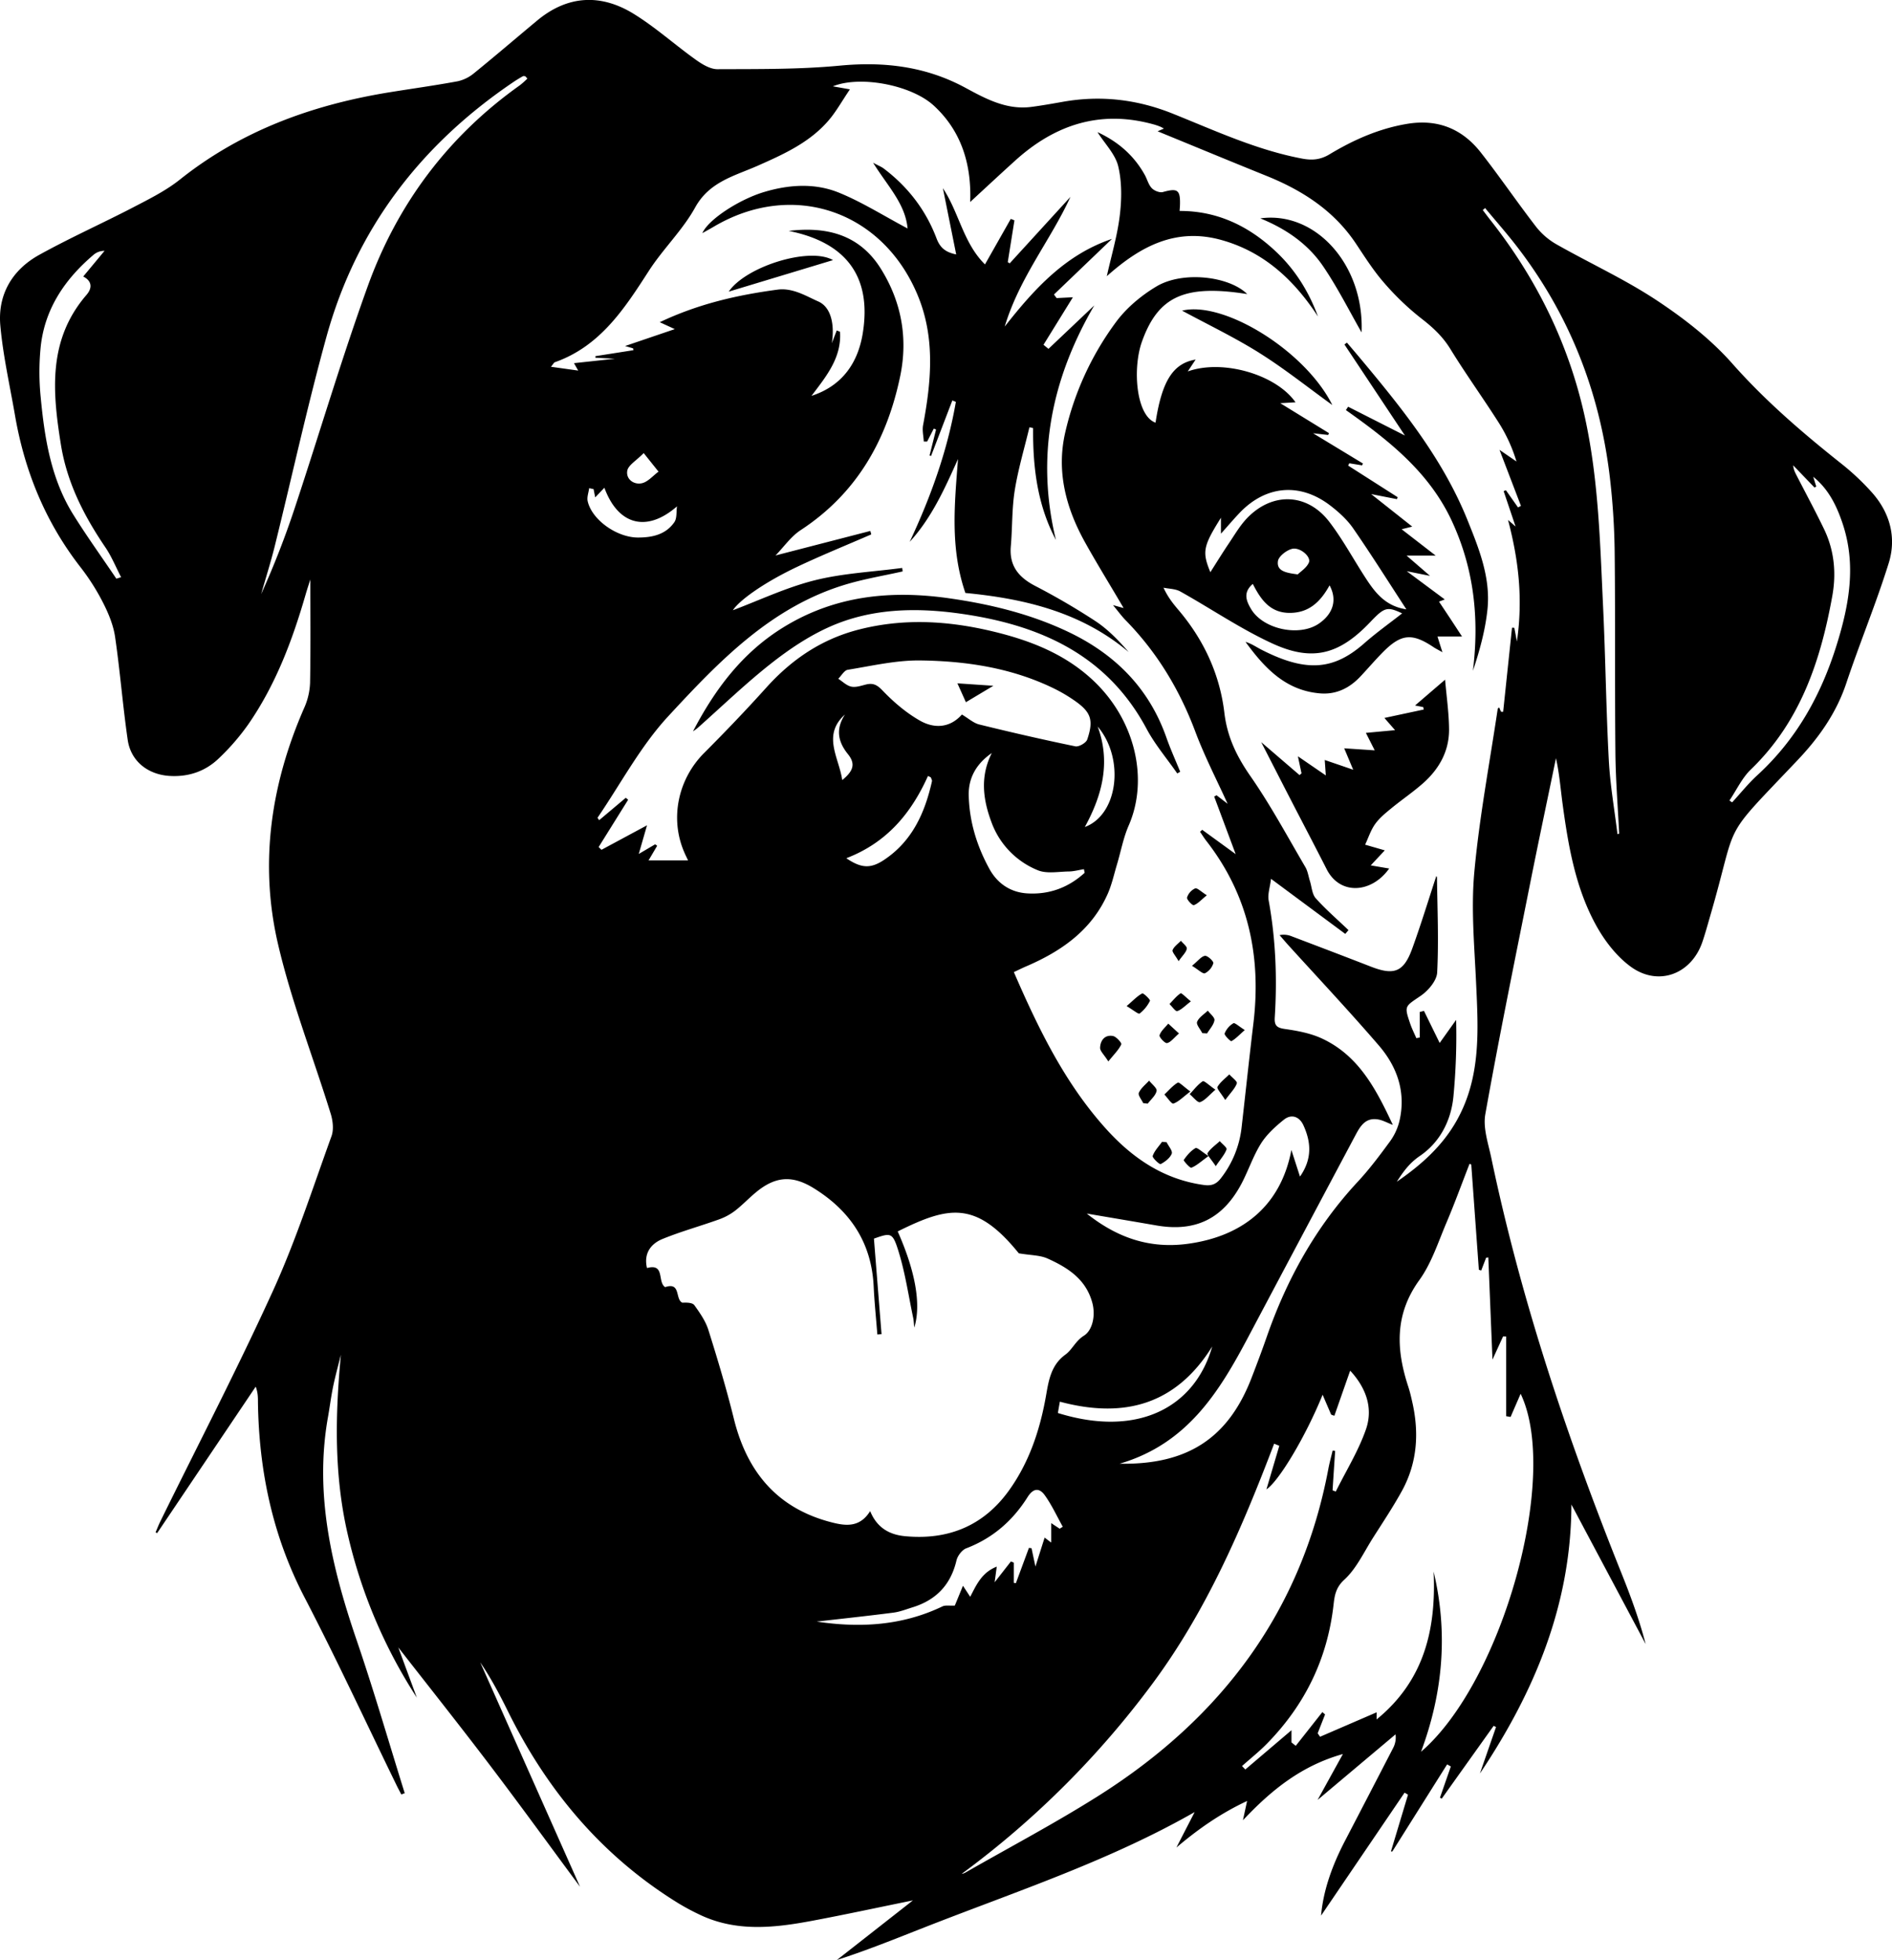 <svg xmlns="http://www.w3.org/2000/svg" viewBox="0 0 1393.75 1443.96"><title>Asset 21</title><g id="Layer_2" data-name="Layer 2"><g id="Layer_1-2" data-name="Layer 1"><path d="M427.3,1390c-22.62-30.56-44.31-60.46-66.64-89.87s-45.5-58.56-67.24-86.47c4,10.92,8.84,24,13.65,37a375.64,375.64,0,0,1-50.95-120.48c-10.12-43.74-9.2-87.68-5-132.14-1.9,7.65-4,15.24-5.63,23s-2.58,15.72-4,23.56c-9.89,56.68,3,110.26,21.13,163.43,12.78,37.34,23.75,75.31,35.52,113l-2.52.93c-1.12-2.17-2.29-4.32-3.36-6.51-22.56-46.27-44.2-93-67.94-138.69-23.53-45.27-33.56-93.21-34.3-143.64,0-3.63,0-7.25-1.65-11.58L115.79,1129.4l-1.2-.48c1.17-2.71,2.23-5.47,3.53-8.12,27.86-56.71,57-112.82,83.17-170.31C218,913.73,230.45,875,244.21,837c1.74-4.82,1-11.33-.57-16.44-12.93-41.85-29.07-82.91-38.93-125.45-13.76-59.37-5.1-117.7,19.38-173.61a49.57,49.57,0,0,0,4.32-18.4c.47-25.8.2-51.61.2-76.2-.86,2.72-2.29,7-3.54,11.31-9.75,33.75-22.09,66.43-42.24,95.51a167.48,167.48,0,0,1-21.67,25c-9.91,9.52-22.27,13.76-36.25,12.91-15.92-1-28.54-10.79-30.83-26.55-3.66-25.2-5.61-50.65-9.3-75.85-1.25-8.55-4.74-17.07-8.68-24.85a163.81,163.81,0,0,0-16.72-26.43c-25.85-33.19-41.24-70.77-48.34-112-3.8-22-8.82-43.95-10.8-66.14C-1.78,217,9,198.81,28.8,187.81c22.78-12.63,46.65-23.27,69.77-35.29,11.66-6.07,23.69-12.07,33.89-20.19C178.22,95.86,231,76.94,288,67.81c16.36-2.63,32.78-4.9,49.07-7.92A28.44,28.44,0,0,0,349.11,54C364.87,41.2,380.24,28,395.87,15c22.42-18.56,46.75-19.67,70.86-4.85,16.1,9.9,30.34,22.8,45.79,33.83,4.68,3.35,10.62,7,16,7,30-.13,60.22.21,90.07-2.62,32.83-3.12,63.54.57,92.69,16.37,15.12,8.19,30.44,16.45,48.67,14,7.6-1,15.17-2.34,22.72-3.68,27.92-5,54.78-1.93,81.22,8.67,31.26,12.54,61.94,26.84,95.43,33.14,7.43,1.4,13.52.78,20.06-3.16,17.69-10.64,36.32-18.94,57-22.42,22.65-3.82,40.75,3.56,54.51,21.12,14,17.88,26.81,36.72,40.7,54.7a51.51,51.51,0,0,0,15,12.9c24.54,13.93,50.41,25.76,73.86,41.28,20.07,13.28,39.72,28.56,55.58,46.48,24.44,27.64,52,51.28,80.62,74a181.51,181.51,0,0,1,22.12,20.82c13.46,15,18.47,33.35,12.54,52.33-9.3,29.8-21.33,58.74-31.22,88.38-7.4,22.18-20.35,40.36-36.16,57-57.74,60.84-42.71,41-64.09,114.43-1.88,6.47-3.64,13-5.83,19.38-8.17,23.71-32.58,32.9-52.92,17.91-10.44-7.69-19.2-19.14-25.5-30.65-14.93-27.26-20.22-57.7-24.38-88.18-1.57-11.48-2.43-23-5-34.64-6.3,30.52-12.79,61-18.88,91.56-11.34,56.87-23,113.69-33.17,170.77-1.81,10.17,2.19,21.59,4.43,32.24,22,105,56,206.4,95.87,305.88,6.81,17,13.14,34.18,17.82,52.2q-27.35-51.4-54.7-102.81c-.2,73.58-27.15,138.06-67.4,198.17l11.88-34.25-1.75-.88q-19.12,26.82-38.24,53.63l-1.31-.69,8-23-2.72-1.55L1025.65,1364l-1-.07,12.57-41.79-2.53-1.5-61.51,90.58c1.62-18.8,8.34-37.22,17.53-54.91q17.84-34.27,35.57-68.61a16.6,16.6,0,0,0,1.74-10L970.61,1326c6.06-11,11.93-21.64,18.65-33.81-30.46,8.55-52.62,26.45-73.64,48.78,1.09-5.08,1.86-8.62,3.06-14.19-20,9.37-36.2,20.86-52.07,34.28,4.49-8.74,9-17.47,13.43-26.11-63,36-131.66,58.52-198.71,84.82-21.31,8.36-42.52,17-64.84,24.16l56-43.91c-25.85,5.26-50.07,10.5-74.41,15.06-28,5.25-56.06,8.33-83.07-4.74a171.11,171.11,0,0,1-15.39-8.28c-56-34.53-96.52-82.81-125.46-141.38-6.1-12.35-12.54-24.52-20.41-36.07C378.18,1279.53,402.6,1334.43,427.3,1390Zm509-742.57c-.78,6.41-2.56,11.38-1.74,15.87,5.22,28.6,6.32,57.37,4.5,86.29-.38,6.09,1.67,7.63,7.5,8.47,9,1.29,18.28,3,26.47,6.65,27.65,12.47,40.62,37.49,53,64-4.28-1.64-7.43-3.43-10.79-4-9.72-1.71-13.51,5.52-17.15,12.37q-39.39,74-78.62,148c-21.38,40.42-44.89,78.63-94.69,93.23,50.14.92,80.08-19,97.13-63.09,3.87-10,7.66-20.07,11.19-30.21,14.8-42.57,36.2-81.19,67.08-114.4,8.56-9.2,16.15-19.35,23.59-29.5a42.79,42.79,0,0,0,7-14.72c5.2-21.45-1.39-40.43-15.26-56.44C994,745,971.49,721,949.39,696.68c-2.31-2.54-4.52-5.18-6.78-7.77a15.37,15.37,0,0,1,8.85.84c19.49,7.41,39,14.82,58.41,22.37,17.13,6.65,24.15,4,30.42-13.19,6.48-17.84,12-36,17.72-53.38-.29-.47.55.26.55,1,.29,23.32,1.33,46.68.13,69.92-.32,6-6.58,13.35-12.12,17.14-11.68,8-12.29,7.21-7.73,20.6,1.24,3.63,3,7.07,4.5,10.6l2.51-.46V745.53l3.12-.81,11.57,23.62,12.12-17a472.71,472.71,0,0,1-2,56.57c-1.76,17.94-10.11,33.73-24.7,43.67-7.87,5.36-12.35,11.78-17,19,17.84-12.26,33.71-26.3,44.42-45.59,17.66-31.82,15.61-66.15,14-100.65-1.24-27.26-3.79-54.79-1.32-81.8,3.68-40.27,11.26-80.18,17.23-120.24.06-.43.7-.78,1.07-1.16l1.32,3.15,1.62.13q3.26-31,6.53-62l1.7.1c.48,2.56,1,5.12,1.9,10.07,4.6-31.66,1.18-60.27-6.53-89.54l5.55,4.84c-3.2-9.51-6-17.8-8.79-26.1l1.71-.6q4.44,6.33,8.9,12.65l2.14-1.17c-5.15-13.46-10.3-26.93-15.79-41.26l12.5,8.58a115.32,115.32,0,0,0-12.86-28.27c-11.68-18.4-24.47-36.1-35.87-54.66-5.65-9.18-12.87-15.89-21.28-22.38a196.25,196.25,0,0,1-27.69-26.54c-7.75-8.89-14.12-19-20.71-28.88-16.23-24.23-39.41-39.06-65.86-49.74-26.65-10.76-53.2-21.78-80.09-32.8l4.64-2c-1.18-.63-1.87-1.08-2.63-1.38a44.25,44.25,0,0,0-4.32-1.52C811,80.64,777.28,91.6,747.69,118.46c-11.05,10-22,20.2-33,30.35,1-26.38-5.68-51.53-26.74-70.94-16.64-15.35-54.39-22.41-74.41-14.27l12.55,2.22c-5.94,8.77-10.15,16.45-15.74,22.94-14,16.3-33.13,24.91-52.37,33.42-16.92,7.48-35.39,11.64-45.89,30.67-9.24,16.73-23.67,30.5-34.1,46.68-18,27.92-35.81,55.5-69.25,67.33-.69.24-1.11,1.23-2.88,3.34L425.94,273c-1.52-2.67-2.29-4-3.12-5.46l30.1-3.24-14.32-.77,0-1.15,28-4.39c-.09-.46-.17-.92-.26-1.38l-5.88-1.69,36.64-12.46L486,237.37c28.69-13.62,57.37-20.05,86.77-24,11.24-1.5,21.07,4.78,30,8.71,9.77,4.31,12.08,17.66,10,30.76l3.62-9.42,2.4,1c1.34,19-10.18,32.91-21,47.21,22.94-7.45,34.3-24.65,37.77-46.14,6.78-42-12.54-67-54.58-75.38,28.55-3.45,52.37,3,67.92,27.9,15.13,24.25,20,50.91,14.31,78.74-9.74,47.19-31.92,86.65-73.39,113.79-7.17,4.7-12.39,12.36-18.53,18.67l69.85-18.06c.23.84.45,1.69.68,2.54-18.2,7.92-36.61,15.38-54.54,23.87-24.42,11.58-42.51,24.54-47.4,32,19.33-7.25,39.18-16.73,60.08-22s43.06-6.28,64.66-9.15c.1.85.21,1.7.32,2.56-13.75,3.09-27.71,5.42-41.19,9.4-55.52,16.41-94.09,56.87-131.48,97.29-20.42,22.07-34.93,49.6-52.05,74.71-.11.17.5.83,1.15,1.87L461,587.72l1.72,1.46L441,624c.69.69,1.39,1.37,2.09,2.05L476.63,608l-6.09,21.11L482.62,622l1.48,1.08-6.34,10.77h29.08c-1-2.26-2-4.14-2.79-6.05-10.74-24.8-4.6-53.79,14.64-73.07,15.6-15.63,30.89-31.61,45.65-48,18.77-20.89,40.82-35.89,68.3-42.93,33-8.46,65.69-6.53,98.36,1.27,27.77,6.63,53.88,16.7,75,36.89,30.2,28.86,40.3,72,25.5,106.09-4,9.13-5.78,19.17-8.67,28.76-2.19,7.32-3.81,14.91-6.9,21.84-11.87,26.66-34,42.06-59.82,53.19-3,1.27-5.83,2.7-9.25,4.3,18.37,42.35,38,82.63,68.67,116.31C834.8,853.57,857.66,869,887,873c5.77.78,9.2-.81,12.51-5.17a74.16,74.16,0,0,0,15.09-37c2.92-25.59,5.63-51.21,8.71-76.79,5.94-49.35-3.61-94.64-34.6-134.47-1.69-2.17-3.13-4.53-4.69-6.8l1.6-1.45,24.64,17.92-15.83-42.43,1.76-.93,8.12,6.25c-7.69-17-16.87-34.69-23.82-53.23-11.63-31-28.26-58.5-51.43-82.11-2.89-3-5.32-6.35-9.16-11l7.81,2.16C818,431.33,808.1,415.38,799,399c-13.76-24.92-20.79-51.53-14.41-79.89a218.61,218.61,0,0,1,37.3-81.56c7.74-10.57,18.68-19.76,30-26.52,19.41-11.6,53.54-7.59,66.88,5.62-46.09-7.35-65.65,1.73-77.54,35-7.11,19.88-4.3,54.76,10,59.72,4.67-30.67,12.9-43.71,29.53-46.48l-5.8,8.75c25.73-9.21,65.06,2.21,79.39,22.74l-11.23.65L979,319.1l-.57,1.34-11.14-1.25L1004,341.45l-.61,1.38-9.42-1.54c-.29.57-.58,1.13-.86,1.7l36.48,23.29-.52,1.44L1010.08,364l30.25,23.95-7.81,1.95,25.1,19.43h-21.43l17.23,14.91-17.13-3.44,28,20.81-4.24,1.61c2.77,4.16,5.48,8.22,8.17,12.29s5.51,8.41,8.78,13.41h-18.08c1,3.18,2,6.42,3.65,11.57-3.41-1.93-5-2.69-6.42-3.65-15.78-10.6-23.87-10-37.18,3.37-5.86,5.88-11.22,12.24-16.92,18.27-8,8.45-17.66,13.3-29.54,12.34-25.6-2.09-41.09-18.89-55-37.94,4.43,1.27,8,3.87,12,5.88,33.33,17,53.36,14.63,75.54-4.89,8.94-7.87,18.71-14.81,27.86-22-11-5.16-13-4.66-23.51,6.42-22.6,23.77-42.3,29.43-72,15.81-23.54-10.82-45.21-25.67-67.93-38.35-3.54-2-8.22-1.92-12.38-2.81,3.38,7.28,7.28,12,11.23,16.66,18.54,21.92,30.26,47.2,33.62,75.52,2.11,17.8,9.1,32.15,19.2,46.67,14.87,21.37,27.25,44.48,40.47,67,1.79,3.05,2.27,6.87,3.37,10.33,1.35,4.29,1.56,9.62,4.3,12.67,7.46,8.32,16,15.68,24.09,23.43L991,688ZM641,1113.22c5.09,12.52,14.47,17.43,25.72,18.48,31.48,3,57.57-7.44,76.33-33.38,15.41-21.31,23.34-45.79,27.74-71.45,1.9-11.07,4-21.63,14-28.9,5.18-3.78,7.35-10,13.72-14,6.18-3.85,8.77-14.71,6.09-24.44-4.77-17.33-18.17-25.73-32.91-32.38-5.56-2.5-12.32-2.33-21.18-3.83-31.54-39-51.61-34.8-89.2-16.13,13,29.39,17.42,53.75,12.21,70.84-.33-3-.39-5.15-.82-7.2-3.46-16.41-5.88-33.15-10.84-49.1-4.35-14-5.62-13.6-18.07-9.24,1.88,23.68,3.74,47,5.6,70.38l-3.08.24c-.92-11.79-2.15-23.57-2.71-35.38-1.53-32.15-17.16-55.62-44-72.29-15.66-9.74-28.11-9-42.32,2.6-5.47,4.46-10.33,9.69-15.91,14a43.94,43.94,0,0,1-11.87,6.35c-13.75,4.93-27.9,8.83-41.4,14.34-8.9,3.63-14,10.88-11.49,21.43,13.5-3.71,7.46,10.37,13.4,14.07,11.79-4,7.14,9.17,12.71,11.47,3.36-.16,7.4-.09,8.81,1.87,4.09,5.67,8.28,11.73,10.34,18.3,6.79,21.61,13.31,43.35,18.74,65.34,9.84,39.81,32.68,66.68,73.33,76.63C623.92,1124.28,633.73,1124.92,641,1113.22Zm442.81-255.35-1.28-.46c-5.64,14.47-10.93,29.08-17,43.35s-11,29.87-20,42.32c-18.23,25.23-17.12,51.09-8.13,78.46,1.14,3.48,2,7.08,2.8,10.66,5.32,22.93,4,45.25-7.46,66.14-6.51,11.81-14,23.08-21.25,34.46-6.76,10.61-12.23,22.75-21.24,31-6.5,5.93-7.18,12.25-7.91,18.64-4.53,39.68-21.05,73.42-48.76,101.83-5.82,6-12.41,11.2-18.65,16.78l2.44,2.52,34-28.93v9l3.15,2.5q9.81-12.42,19.6-24.85l2,1.74q-2.73,6.93-5.45,13.87l1.77,2.56,41.65-18v5.24c35.33-28.84,43.89-66.79,42-108.92,10.68,45,7,89-9.29,132.75,60.16-51.83,102.3-203.45,73.38-263.75-2.55,5.91-5,11.49-7.38,17.07l-3.26-.53V984.59l-2.27-.09-7.83,17.1c-1.09-26.63-2.08-51-3.08-75.28l-1.59.22-3.63,9.44-1.74-.55ZM708.41,1380.48a10.88,10.88,0,0,0,2.31-.71c33.26-19.07,67.28-37,99.6-57.5,89.08-56.63,148.35-134.72,168.21-240.14.86-4.55,2.1-9,3.17-13.53l1.85.32q-1,14.49-1.91,29l2.36.91c7.54-15.2,16.65-29.85,22.2-45.74,5.7-16.34-.44-31.32-11.59-43.32-4,11.36-7.82,22.3-11.65,33.24l-2.35-.85c-1.94-4.52-3.88-9-6.3-14.66-12.65,31.1-32.27,63.71-41.39,69.71,3.09-10.47,6.28-21.28,9.48-32.1l-3.8-1.55C915,1125.59,889,1186.27,849.19,1240.05A666.1,666.1,0,0,1,708.41,1380.48Zm.18-854.09c4.87,2.88,8.52,6.28,12.74,7.32,23.51,5.79,47.12,11.22,70.83,16.11,2.57.53,7.9-2.54,8.74-5,5-14.75,2.72-20.53-10.32-29.36a114.39,114.39,0,0,0-13.47-7.91c-31.24-15.43-65-20.57-99.14-21-17.81-.22-35.71,4-53.47,6.88-2.6.42-4.64,4.32-7,6.61,3.14,2,6.05,5,9.46,5.77s7.28-.61,10.84-1.5c5.27-1.32,8.24.11,12.36,4.42,8.11,8.48,17.4,16.41,27.56,22.19C688.23,536.86,699.75,536.4,708.59,526.39ZM388.49,57.9l-1.57-1.76c-.59,0-1.29-.22-1.73,0-2.39,1.37-4.76,2.78-7,4.31C310,106.56,262.56,168.31,240.55,247.89c-14.12,51.09-25.4,103-38.15,154.45-2.94,11.86-6.67,23.53-10,35.3a648,648,0,0,0,25-64.21c17.93-54.09,34.1-108.81,53.43-162.39C292.67,150.39,330,100.43,383,62.79A61.58,61.58,0,0,0,388.49,57.9Zm803,556.65,1.29-.43c-1-19.89-2.6-39.78-2.79-59.67-.48-49.17,0-98.34-.54-147.5a524.13,524.13,0,0,0-3.63-56c-7.5-62.55-29.81-119.31-68.4-169.36-7.47-9.69-15.59-18.88-23.41-28.31l-1.73,1.47c2,2.61,3.93,5.26,6,7.84,33.92,43.13,57.51,91.27,69.26,144.91,10.09,46.1,11.2,93.18,13.41,140.07,1.77,37.43,2.18,74.93,4.18,112.35C1186.09,578.19,1189.31,596.34,1191.52,614.55ZM957.64,866.79c9.18-13.17,8.15-25.55,2.5-37.86-2.92-6.35-8.81-8.54-14.42-4-6.31,5.07-12.63,10.82-16.86,17.58-5.81,9.29-9.26,20-14.44,29.75-13.77,25.82-34.07,35.49-62.67,30.5-16.7-2.9-33.41-5.7-51.18-8.73,22.48,17.89,46.51,26.17,74.86,22.22,41.19-5.74,68.33-29.06,75.88-69.07ZM601,1194.69c-1-.77-.62-.25-.19-.19,32.18,4.94,63.56,3.28,93.49-11.09,2.08-1,5-.37,9.07-.58l6-14.61,5.34,8.14c4.69-9.07,8.6-17.95,19.55-22.22-.61,4.51-1,7.59-1.56,11.52l12-15.36,2.12.9v14.88l1.53.23q4.82-13,9.62-26l1.91.25c.91,4.3,1.83,8.6,2.88,13.51,2.31-7.29,4.46-14.07,6.77-21.32l4.84,3.65v-14.32l6.24,4.11,2.29-1.44c-4.34-7.77-8.09-16-13.22-23.17-4-5.57-8.47-5.44-12.73,1.36-10.9,17.34-25.67,30.24-45.14,37.69-3.17,1.21-6.42,5.55-7.23,9-4.2,17.88-15,29.11-32.29,34.46-4.68,1.45-9.35,3.31-14.17,3.93C638.74,1190.52,619.27,1192.6,601,1194.69Zm673-604.94,2,1.34c6.16-6.7,11.87-13.88,18.56-20,28.85-26.46,47-59.08,58.51-96.22,9.21-29.61,14.42-58.94,4.29-89.17-4.39-13.12-10.37-25.44-21.64-34.46.74,2.4,1.49,4.8,2.23,7.2l-1.3.71-15.69-16.33c.19,3,1.4,5.29,2.59,7.6,6.72,13.08,13.69,26,20.09,39.26,7.6,15.71,9.19,32.49,6.12,49.46-8.64,47.84-23.62,92.7-60,127.75C1283.24,573.18,1279.2,582.06,1274,589.75ZM85.71,426.31l3.49-1.1c-3.86-7.42-7-15.3-11.71-22.18-15.68-23.13-28.1-47.38-32.62-75.46-6.28-39.06-9.66-77.26,18.83-110.3,4.07-4.73,4.55-9.93-2.38-13.57L77,184.81a12.16,12.16,0,0,0-8,2.83c-21.07,17.88-35.94,39.64-39,67.63A185.92,185.92,0,0,0,30,292.86c2.85,30,7.56,59.84,23.88,86.09C63.94,395.09,75.07,410.54,85.71,426.31ZM1036,448.89c-13.64-20.92-26-40.6-39.21-59.69-4.45-6.42-10.61-12-16.86-16.79C957.62,355.3,932.33,357.58,913,378c-4.31,4.54-8.36,9.32-13.58,15.16V381.42c-13.11,20.95-14,25.06-7.81,40.12,4.91-7.69,9.16-14.61,13.7-21.34,4.27-6.33,8.17-13.11,13.42-18.55,18.6-19.3,44.23-18.48,60.53,2.8,10.58,13.82,18.74,29.46,28.46,44C1014.23,438.1,1021.87,446.81,1036,448.89ZM799,643c-.17-.89-.35-1.79-.52-2.68-3.7.59-7.39,1.64-11.09,1.69-7.77.1-16.46,1.86-23.12-1a60.46,60.46,0,0,1-34-35.57c-6.29-16.89-8.27-33.65.34-50.67-11.16,7.68-17.24,18.06-17,31,.4,19.32,6,37.55,15.27,54.41,6,10.84,15.71,17.36,28.3,18C773.2,659.05,787.22,653.76,799,643ZM893,991.93c-26.79,43.07-65.11,53.3-112.25,40.68-.49,2.81-1,5.64-1.46,8.35C837.93,1059.21,880.14,1037.05,893,991.93Zm-455.7-631.6-3.29-.68c-.42,3.21-1.76,6.63-1.09,9.59C436,382.93,454.35,396,470,396c10.52,0,20.47-2.17,26.78-11.34,2-2.93,1.36-7.7,1.93-11.63-22.19,19.38-43.35,13.93-53.49-13.71l-6.76,7.1C437.92,363.69,437.59,362,437.26,360.33Zm542.15,70.86c-6.77,12.29-15.27,20.26-29.24,20.33-14.69.08-21.54-10-27.32-21.34-7.39,6.25-4.81,12.57-1.29,18.48,8.91,15,35.56,20.59,49.92,10.78C982,452.26,985.28,442,979.41,431.19Zm-356,201.07c11.1,7.55,18,7.68,27.63,1.33,20.81-13.74,30.23-34.66,35.45-58,.2-.87-.55-2-.86-2.94l-2.07-1C671.37,598.83,653.57,620.69,623.42,632.26Zm185.17-97c9.5,25.82,3.74,49.92-9.48,74C823.8,600.13,828.59,558.73,808.59,535.22ZM474.18,333.79c-5.58,5.69-11.37,8.89-12.1,13C461,353,466.91,357.3,472.82,356c4.5-1,8.22-5.57,12.28-8.55ZM956,423.16c2.06-2.09,6.56-4.84,8.21-8.79,1.77-4.27-6.63-11.54-12.52-10-4.1,1.08-9.76,5.46-10.29,9C940.35,420.76,947.25,422,956,423.16ZM622.44,526.38c-17,15.27-4.39,31.66-2,48.3,8.33-6.78,9.85-12,4.28-19C616.94,546.08,615.7,536.76,622.44,526.38Zm67.44-350.81c-7.88-20.84-21.11-38-38.93-51.46-1.67-1.26-3.71-2-7.77-4.23,10.54,17.08,23.7,30.06,25.4,48.44C650.81,158.89,635,148.85,618,141.93c-17.76-7.21-36.75-6-55.2-.45s-41,20.25-45.41,30.27c3.19-1.79,5.84-3.22,8.42-4.75,57.27-33.88,122.77-12.54,149.36,48.52,14,32,11,64.74,4.82,97.73-.73,3.85.31,8,.53,12.05l2.47,0,4.9-9.57,1.66.72-4.79,19.12,1.12.33L701.55,295l2.59,1.06c-6.22,36-18.5,70-34,103.1,16.28-17.8,25.87-39.37,35.58-61-2.47,32.77-6,65.4,5.44,98.67,41.9,4.05,84.67,13.45,120.29,43.53-7.49-8.62-15.3-16.72-24.46-22.77a506.93,506.93,0,0,0-44.53-26c-12.18-6.37-19.08-14.8-17.84-29.12,1.2-13.76.73-27.74,2.91-41.31,2.51-15.64,7.11-30.94,10.8-46.39l2.72.6c-.25,28.65,3.07,56.56,16.81,82.42C762.84,336,774.73,278.8,806.12,225l-33.76,32-3.66-3,21.65-35-12,.6-1.94-2.64L819.13,176c-33.66,11.37-56.5,35.89-79,64.58,11-36.43,33.85-63.65,48.41-95.54L743.81,194l-1.44-.89,4.92-30.78-2.7-1.07-19,33.53c-16-15.76-19.09-38.22-31-56.14,3.18,15.82,6.36,31.65,9.8,48.79C696.36,185.81,692.46,182.4,689.88,175.57Zm286,384.31c.29,4.18.47,6.76.79,11.38l-20.57-14.1c1.13,5.3,1.9,8.94,2.67,12.57L957.3,571l-28.23-24.27c7.54,14.7,13.94,27.23,20.38,39.73,9.27,18,18.68,35.86,27.84,53.89,9.88,19.45,33.16,17.67,46.05-.51l-13.58-2.31,10.35-11.08-14.48-4.17c2.39-5.11,4.14-10.67,7.36-15.19s7.56-8,11.8-11.5c7.58-6.23,15.74-11.78,23.12-18.23,12.06-10.54,19.66-23.81,19.54-40.1-.1-12.17-1.88-24.33-2.92-36.54l-22.12,19,6,1.19c.14.6.27,1.2.41,1.79l-29,6.21,7.85,9-21.49,2,6.51,12.87-22.48-1.5,6.63,15.78ZM513.84,536.35c17.93-15.89,35.2-32.62,54-47.42,13.37-10.54,27.94-20.34,43.42-27.21,30.54-13.57,63.33-14.26,95.87-9.7,58,8.14,108.06,29.77,137.53,84.93,6.22,11.64,15,21.93,22.57,32.84l2.17-1.23c-3.41-8.38-7.16-16.64-10.16-25.17-12.86-36.59-38-61.63-72.55-78-27.69-13.13-57.11-20.27-87.25-24.59-43.06-6.18-84.3-2.13-122.41,21.38-30.21,18.62-50.38,45.63-66.52,76.59A36.51,36.51,0,0,0,513.84,536.35ZM900,176.88c31.38,8.84,53.43,29.56,70.89,56.29-6.65-18.14-16.57-34.11-30.4-47.28-19.93-19-43.34-30.58-71.55-30.48.13-1.86.26-3.09.29-4.31.33-11.32-1.77-12.64-12.59-9.62-2.36.66-6.36-.95-8.19-2.87-2.42-2.53-3.34-6.47-5.11-9.68-8.06-14.56-19.93-24.69-34.87-31.58,5.53,8.71,13.14,16.27,15.27,25.15,2.77,11.58,2.6,24.37,1.14,36.32-1.83,15.05-6.25,29.79-9.55,44.66C839.79,181.64,866.08,167.32,900,176.88Zm91.47,125.23c31.27,22.13,61.09,45.44,77.88,81.38,16.51,35.36,20.47,72.15,15.67,110.72,5-14.94,9.13-30,10.72-45.25,2.43-23.3-6.18-44.65-14.71-65.81-18.08-44.9-47.93-82-78.51-118.58-3.4-4.08-6.86-8.11-10.3-12.16l-1.83,1.37c14.57,21.93,29.15,43.87,44.56,67.08l-41.86-21.23Zm-63.59-42c18.38,11.54,35.44,25.19,53.58,38.28-19.74-39.74-79.75-77-110.68-69.54C889.89,239.18,909.54,248.58,927.86,260.09Zm46.57-64.29c11,16.14,19.81,33.82,28.56,49.06,2.07-49.84-34-89.64-74.62-84C946.94,168.37,963.22,179.44,974.43,195.8Zm-437.56,19,76.74-23.2C596.05,181.6,549.31,196.5,536.87,214.78ZM826,769.37c.46-1-3.66-5.7-6.14-6.15-6-1.09-9.28,3.27-9.47,8.65-.09,2.47,2.89,5,6.07,10.1C820.83,776.54,824.18,773.31,826,769.37Zm60,27.19c-3.7,2.43-6.49,6.24-9.62,9.53,2.58,2.11,5.94,6.45,7.59,5.88,3.69-1.29,6.53-5,11.38-9.19C890.77,799.62,887,795.93,886,796.56Zm-18.39,1c-3.71,2.21-6.64,5.74-9.86,8.77,2.26,2.37,5.34,7.11,6.64,6.67,3.83-1.32,6.94-4.69,12.49-8.88C872,800.56,868.59,797,867.63,797.56Zm13.06,48.24c-3.49,2-6.34,5.39-8.66,8.77-.32.48,4.58,6.09,5.64,5.67,3.79-1.47,7-4.52,12.62-8.58C885.39,848.55,881.88,845.13,880.69,845.8Zm30.44-47.74c.48-1.4-3.56-4.33-5.54-6.56-3,3-6.66,5.64-8.71,9.2-.69,1.2,2.68,4.73,5.72,9.69C906.65,804.85,909.86,801.78,911.13,798.06ZM839.5,746.68a26.72,26.72,0,0,0,7.64-9.41c.38-.77-4.84-5.85-5.68-5.42-3.53,1.8-6.39,4.94-11.53,9.33C834.85,744.1,838.62,747.33,839.5,746.68Zm6,66.36c2.32-3.09,5.82-5.95,6.51-9.37.41-2.08-3.53-5-5.51-7.58-2.64,2.94-6.09,5.54-7.57,9-.75,1.75,2,5,3.25,7.61Zm10.52,28.15c-2.43,3.43-5.6,6.6-6.88,10.41-.44,1.3,5.05,6.4,5.85,6,3.27-1.72,6.89-4.46,8.18-7.69.79-2-2.39-5.58-3.79-8.44Zm47.5,5.49c.45-1.25-3.18-3.94-4.95-6-3.13,2.88-6.83,5.41-9.05,8.88-.65,1,2.9,4.72,6.07,9.55C899.32,853.64,902.24,850.44,903.56,846.68Zm-14.32-85.36c1.94-3.22,4.89-6.27,5.43-9.71.33-2.05-3.14-4.69-4.89-7.07-2.77,2.69-6.6,5-7.89,8.24-.78,2,2.41,5.5,3.82,8.33Zm-28.59-7.21c-2.28,2.81-5.39,5.35-6.43,8.56-.43,1.33,4,6.09,5.51,5.77,2.75-.58,4.95-3.75,8.82-7.08Zm27-37.09a12.37,12.37,0,0,0,6.2-7.43c.35-1.31-4.19-5.65-6.13-5.42-2.71.33-5.06,3.65-9.6,7.34C882.86,714.41,886.1,717.68,887.63,717Zm-17.92,14.74c-3.11,2.07-5.53,5.19-8.19,7.93,1.94,1.86,4.52,5.61,5.71,5.21,3.16-1.06,5.73-3.9,10.06-7.2C873.57,734.72,870.36,731.32,869.71,731.76Zm38.88,22.07a15.35,15.35,0,0,0-6.43,7.51c-.43,1.27,4.38,6,5,5.67,3-1.6,5.49-4.34,9.84-8.18C912.76,756.21,909.6,753.22,908.59,753.83Zm-28.18-99.34a11.1,11.1,0,0,0-5.95,6.73c-.36,1.47,4,6,5,5.61,3-1.06,5.33-3.84,9.58-7.29C884.82,656.93,881.89,653.9,880.41,654.49Zm-6.14,44.38c.29-1.63-2.77-3.84-4.32-5.78-2.14,2.22-5,4.13-6.11,6.79-.56,1.4,2.08,4.08,4.4,8.2C871.19,703.85,873.81,701.55,874.27,698.87ZM731.77,505.21l-26.49-1.8c2.35,5.21,4.42,9.82,6.25,13.91Z"/></g></g></svg>